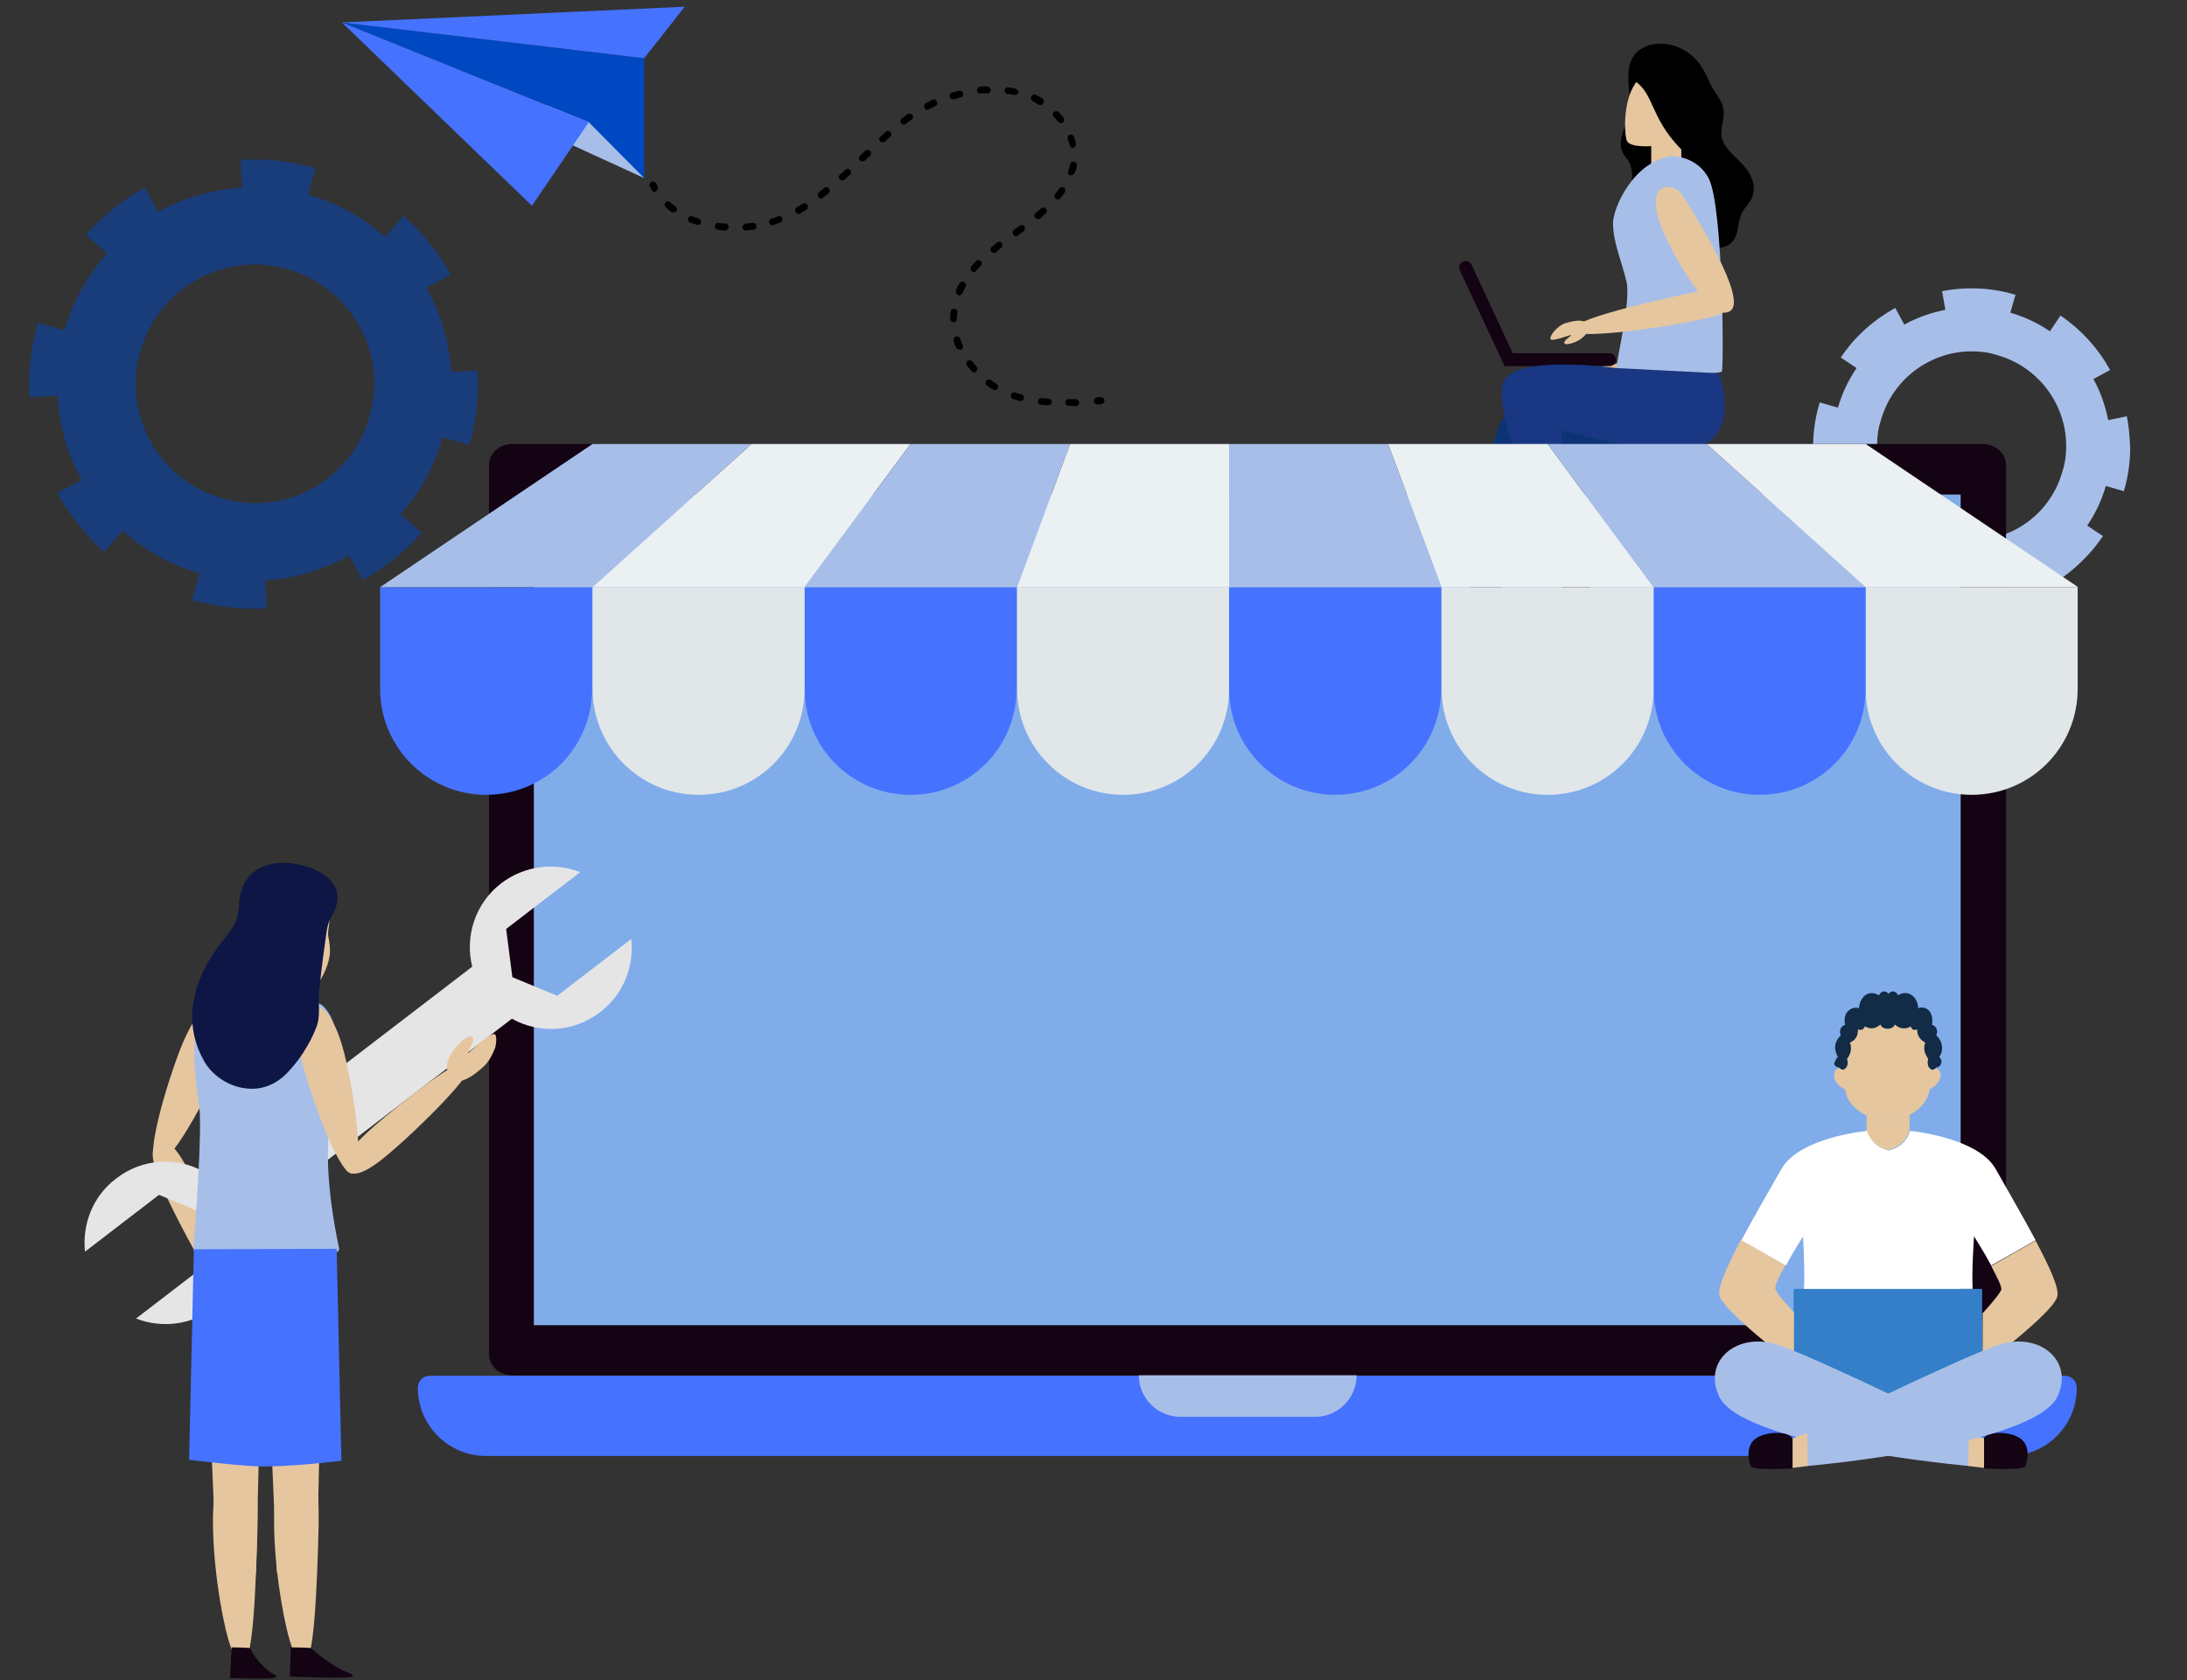 <?xml version="1.0" encoding="utf-8"?>
<!-- Generator: Adobe Illustrator 19.1.0, SVG Export Plug-In . SVG Version: 6.00 Build 0)  -->
<svg version="1.1" id="Layer_1" xmlns="http://www.w3.org/2000/svg" xmlns:xlink="http://www.w3.org/1999/xlink" x="0px" y="0px"
	 viewBox="-250 105 458 352" style="enable-background:new -250 105 458 352;" xml:space="preserve">
<rect x="-250" y="105" width="458" height="352" fill="#333333" stroke="none"/>
<style type="text/css">
	.st0{fill:#A7BFE8;}
	.st1{fill:#130313;}
	.st2{fill:#81ACEA;}
	.st3{fill:#4572FF;}
	.st4{fill:#0047C2;}
	.st5{fill:#E6C69F;}
	.st6{fill:#347FC8;}
	.st7{fill:#FFFFFF;}
	.st8{fill:#122B46;}
	.st9{fill:none;stroke:#DEBB93;stroke-width:1.196;stroke-miterlimit:10;}
	.st10{fill:#0C3374;}
	.st11{fill:#193782;}
	.st12{fill:#E1E6E9;}
	.st13{fill:#EBF0F3;}
	.st14{fill:#E5E5E6;}
	.st15{fill:#0D1644;}
	.st16{opacity:0.5;fill:#0047C2;enable-background:new    ;}
</style>
<path class="st0" d="M195.4,192.2l-3.9,0.8c-0.6-3-1.6-5.9-3.1-8.6l3.5-1.9c-2.5-4.5-6-8.4-10.4-11.4l-2.2,3.3
	c-2.5-1.7-5.2-3-8.3-3.9l1.1-3.8h-0.2c-3-0.9-6.1-1.3-9-1.3c-2.1,0-4.2,0.2-6.2,0.6l0.7,3.9c-3,0.6-5.9,1.6-8.6,3.1l-1.9-3.5
	c-4.5,2.5-8.5,6-11.4,10.4l3.3,2.2c-1.7,2.5-3,5.2-3.9,8.3l-3.8-1.1l-0.1,0.3c-0.9,3-1.3,6.1-1.3,9c0,2.1,0.2,4.1,0.6,6.1l3.9-0.7
	c0.6,3,1.6,5.9,3.1,8.6l-3.5,1.9l0,0c2.5,4.5,6,8.5,10.4,11.5l2.2-3.2c2.5,1.7,5.2,3,8.3,3.9l-1.1,3.8l0,0l0.3,0.1
	c3,0.9,6.1,1.3,9,1.3c2.2,0,4.3-0.2,6.4-0.6l-0.8-3.9c3-0.6,5.9-1.7,8.6-3.1l1.9,3.5c4.5-2.5,8.4-6.1,11.4-10.5l-3.3-2.2
	c1.7-2.5,3-5.2,3.9-8.3l3.8,1.1v-0.1c0.9-3,1.3-6.1,1.3-9C196,196.3,195.8,194.2,195.4,192.2z M162.9,218.2c-1.8,0-3.6-0.2-5.4-0.8
	c-8.7-2.5-14.4-10.4-14.4-19c0-1.8,0.2-3.6,0.8-5.4c2.5-8.7,10.4-14.4,19-14.4c1.8,0,3.6,0.2,5.4,0.8c8.7,2.5,14.4,10.4,14.4,19
	c0,1.8-0.2,3.6-0.8,5.4C179.4,212.6,171.5,218.2,162.9,218.2z"/>
<g>
	<g>
		<g>
			<path class="st1" d="M170.1,388.7c0,2.4-2.2,4.4-4.9,4.4h-307.9c-2.7,0-4.9-2-4.9-4.4V202.4c0-2.4,2.2-4.4,4.9-4.4h307.9
				c2.7,0,4.9,2,4.9,4.4V388.7z"/>
			<path class="st2" d="M160.6,382.6L160.6,382.6h-298.8l0,0v-174h298.8L160.6,382.6L160.6,382.6z"/>
			<path class="st3" d="M170.6,410h-318.8c-7.9,0-14.3-6.4-14.3-14.3l0,0c0-1.4,1.1-2.5,2.5-2.5h342.4c1.4,0,2.5,1.1,2.5,2.5l0,0
				C185,403.5,178.6,410,170.6,410z"/>
			<path class="st0" d="M34.1,393.1L34.1,393.1c0,4.8-3.9,8.7-8.7,8.7H-2.8c-4.8,0-8.7-3.9-8.7-8.7l0,0"/>
		</g>
	</g>
	<g>
		<g id="XMLID_40_">
			<g>
				<polygon class="st0" points="-115.1,142.3 -140.4,130.7 -130.8,123.6 -119.4,132.3 				"/>
				<polygon class="st4" points="-115.1,117.2 -115.1,142.3 -126.7,130.6 -178.4,109.7 				"/>
				<polygon class="st3" points="-106.6,106.4 -115.1,117.2 -178.4,109.7 				"/>
				<polygon class="st3" points="-126.7,130.6 -138.6,148.1 -178.4,109.7 				"/>
			</g>
		</g>
	</g>
	<g>
		<g>
			<path d="M-112.9,145.2c-0.2,0-0.5-0.1-0.6-0.4c-0.1-0.2-0.2-0.4-0.4-0.7c-0.2-0.4,0-0.8,0.3-1c0.4-0.2,0.8,0,1,0.3
				c0.1,0.2,0.2,0.4,0.3,0.6c0.2,0.3,0.1,0.8-0.3,1C-112.6,145.2-112.8,145.2-112.9,145.2z"/>
		</g>
		<g>
			<path d="M-26.2,190c-0.4,0-0.7-0.3-0.7-0.7c0-0.4,0.3-0.7,0.7-0.7c0.5,0,1,0,1.4,0s0.7,0.3,0.8,0.7c0,0.4-0.3,0.7-0.7,0.8
				C-25.2,190-25.7,190-26.2,190L-26.2,190z M-30.5,189.9C-30.5,189.9-30.6,189.9-30.5,189.9c-0.5,0-1-0.1-1.5-0.1
				c-0.4,0-0.7-0.4-0.6-0.8c0-0.4,0.4-0.7,0.8-0.6c0.5,0.1,0.9,0.1,1.4,0.1c0.4,0,0.7,0.4,0.7,0.8
				C-29.8,189.6-30.1,189.9-30.5,189.9z M-36.2,189c-0.1,0-0.1,0-0.2,0c-0.5-0.1-1-0.3-1.4-0.4c-0.4-0.1-0.6-0.5-0.5-0.9
				s0.5-0.6,0.9-0.5c0.4,0.2,0.9,0.3,1.3,0.4c0.4,0.1,0.6,0.5,0.5,0.9C-35.6,188.8-35.9,189-36.2,189z M-41.6,186.7
				c-0.1,0-0.3,0-0.4-0.1l-0.4-0.2c-0.3-0.2-0.6-0.4-0.9-0.6c-0.3-0.2-0.4-0.7-0.2-1s0.7-0.4,1-0.2c0.3,0.2,0.5,0.4,0.8,0.6l0.4,0.2
				c0.3,0.2,0.4,0.7,0.2,1C-41.1,186.6-41.3,186.7-41.6,186.7z M-46,183c-0.2,0-0.4-0.1-0.5-0.2c-0.3-0.4-0.7-0.8-1-1.2
				c-0.2-0.3-0.2-0.8,0.1-1s0.8-0.2,1,0.1c0.3,0.4,0.6,0.7,0.9,1.1c0.3,0.3,0.2,0.8-0.1,1C-45.7,183-45.8,183-46,183z M-49.1,178.2
				c-0.3,0-0.6-0.2-0.7-0.4c-0.2-0.5-0.4-0.9-0.5-1.4c-0.1-0.4,0.1-0.8,0.5-0.9c0.4-0.1,0.8,0.1,0.9,0.5c0.1,0.4,0.3,0.9,0.5,1.3
				c0.2,0.4,0,0.8-0.4,1C-49,178.1-49.1,178.2-49.1,178.2z M-50.3,172.5L-50.3,172.5c-0.4,0-0.7-0.3-0.7-0.7c0-0.5,0-1,0.1-1.5
				c0-0.4,0.4-0.7,0.8-0.6c0.4,0,0.7,0.4,0.6,0.8c-0.1,0.5-0.1,0.9-0.1,1.4C-49.6,172.2-49.9,172.5-50.3,172.5z M-49.1,166.9
				c-0.1,0-0.2,0-0.3-0.1c-0.4-0.2-0.5-0.6-0.4-1c0.2-0.5,0.4-0.9,0.7-1.4c0.2-0.4,0.6-0.5,1-0.3c0.4,0.2,0.5,0.6,0.3,1
				c-0.2,0.4-0.4,0.8-0.6,1.2C-48.6,166.7-48.9,166.9-49.1,166.9z M-46,162c-0.2,0-0.3-0.1-0.5-0.2c-0.3-0.3-0.3-0.7-0.1-1
				c0.3-0.4,0.7-0.7,1-1.1c0.3-0.3,0.7-0.3,1,0s0.3,0.7,0,1s-0.7,0.7-1,1C-45.6,161.9-45.8,162-46,162z M-41.8,158
				c-0.2,0-0.4-0.1-0.6-0.3c-0.3-0.3-0.2-0.8,0.1-1c0.4-0.3,0.8-0.6,1.1-0.9c0.3-0.2,0.8-0.2,1,0.1c0.2,0.3,0.2,0.8-0.1,1
				c-0.4,0.3-0.8,0.6-1.1,0.9C-41.5,158-41.6,158-41.8,158z M-37.2,154.5c-0.2,0-0.4-0.1-0.6-0.3c-0.2-0.3-0.2-0.8,0.1-1l1.2-0.9
				c0.3-0.2,0.8-0.2,1,0.1c0.2,0.3,0.2,0.8-0.1,1l-1.2,0.9C-36.9,154.5-37,154.5-37.2,154.5z M-98.2,153.3L-98.2,153.3
				c-0.6,0-1-0.1-1.5-0.2c-0.4-0.1-0.7-0.4-0.6-0.8c0.1-0.4,0.4-0.7,0.8-0.6c0.5,0.1,0.9,0.1,1.4,0.1c0.4,0,0.7,0.4,0.7,0.8
				C-97.5,153-97.8,153.3-98.2,153.3z M-93.8,153.3c-0.4,0-0.7-0.3-0.7-0.7c0-0.4,0.3-0.7,0.7-0.8c0.5,0,0.9-0.1,1.4-0.1
				c0.4-0.1,0.8,0.2,0.8,0.6c0.1,0.4-0.2,0.8-0.6,0.8C-92.8,153.2-93.3,153.2-93.8,153.3L-93.8,153.3z M-88.2,152.2
				c-0.3,0-0.6-0.2-0.7-0.5c-0.1-0.4,0.1-0.8,0.5-0.9c0.5-0.1,0.9-0.3,1.3-0.5c0.4-0.1,0.8,0,0.9,0.4c0.1,0.4,0,0.8-0.4,0.9
				c-0.5,0.2-0.9,0.3-1.4,0.5C-88,152.1-88.1,152.2-88.2,152.2z M-103.9,152.1c-0.1,0-0.2,0-0.2,0c-0.5-0.2-0.9-0.3-1.4-0.5
				c-0.4-0.2-0.5-0.6-0.4-0.9c0.2-0.4,0.6-0.5,0.9-0.4c0.4,0.2,0.9,0.3,1.3,0.5c0.4,0.1,0.6,0.5,0.5,0.9
				C-103.3,152-103.6,152.1-103.9,152.1z M-32.6,150.9c-0.2,0-0.4-0.1-0.6-0.3c-0.3-0.3-0.2-0.8,0.1-1c0.4-0.3,0.7-0.6,1.1-0.9
				c0.3-0.3,0.8-0.3,1,0c0.3,0.3,0.3,0.8,0,1c-0.4,0.3-0.7,0.7-1.1,1C-32.3,150.9-32.4,150.9-32.6,150.9z M-82.8,149.8
				c-0.3,0-0.5-0.1-0.6-0.4c-0.2-0.3-0.1-0.8,0.3-1c0.4-0.2,0.8-0.5,1.2-0.7c0.3-0.2,0.8-0.1,1,0.2c0.2,0.3,0.1,0.8-0.2,1
				c-0.4,0.3-0.8,0.5-1.3,0.8C-82.6,149.8-82.7,149.8-82.8,149.8z M-109,149.5c-0.2,0-0.3,0-0.4-0.1c-0.4-0.3-0.8-0.6-1.2-1
				c-0.3-0.3-0.3-0.7,0-1c0.3-0.3,0.7-0.3,1,0c0.3,0.3,0.7,0.6,1.1,0.9c0.3,0.2,0.4,0.7,0.1,1C-108.6,149.4-108.8,149.5-109,149.5z
				 M-28.5,146.8c-0.2,0-0.3-0.1-0.4-0.2c-0.3-0.2-0.4-0.7-0.1-1c0.3-0.4,0.6-0.7,0.8-1.1c0.2-0.3,0.7-0.4,1-0.2s0.4,0.7,0.2,1
				c-0.3,0.4-0.6,0.8-0.9,1.2C-28.1,146.7-28.3,146.8-28.5,146.8z M-78,146.6c-0.2,0-0.4-0.1-0.6-0.3c-0.2-0.3-0.2-0.8,0.1-1
				c0.4-0.3,0.7-0.6,1.1-0.9c0.3-0.3,0.8-0.2,1,0.1c0.3,0.3,0.2,0.8-0.1,1c-0.4,0.3-0.8,0.6-1.1,0.9
				C-77.7,146.5-77.9,146.6-78,146.6z M-73.6,142.8c-0.2,0-0.4-0.1-0.5-0.2c-0.3-0.3-0.3-0.8,0-1c0.4-0.3,0.7-0.7,1.1-1
				c0.3-0.3,0.8-0.3,1,0c0.3,0.3,0.3,0.8,0,1c-0.4,0.3-0.7,0.7-1.1,1C-73.3,142.7-73.5,142.8-73.6,142.8z M-25.7,141.7
				c-0.1,0-0.2,0-0.2,0c-0.4-0.1-0.6-0.5-0.4-0.9c0.1-0.3,0.2-0.6,0.3-0.9c0-0.2,0.1-0.3,0.1-0.5c0.1-0.4,0.5-0.6,0.9-0.5
				c0.4,0.1,0.6,0.5,0.5,0.9c0,0.2-0.1,0.4-0.1,0.5c-0.1,0.3-0.2,0.6-0.3,0.9C-25.1,141.5-25.4,141.7-25.7,141.7z M-69.4,138.8
				c-0.2,0-0.4-0.1-0.5-0.2c-0.3-0.3-0.3-0.7,0-1l1.1-1c0.3-0.3,0.7-0.3,1,0c0.3,0.3,0.3,0.7,0,1l-1,1
				C-69.1,138.7-69.2,138.8-69.4,138.8z M-25.3,136c-0.3,0-0.6-0.2-0.7-0.6c-0.1-0.4-0.2-0.9-0.4-1.3c-0.1-0.4,0.1-0.8,0.4-0.9
				c0.4-0.1,0.8,0.1,0.9,0.4c0.2,0.5,0.3,1,0.4,1.5C-24.6,135.5-24.9,135.9-25.3,136C-25.2,136-25.2,136-25.3,136z M-65.2,134.8
				c-0.2,0-0.4-0.1-0.5-0.2c-0.3-0.3-0.2-0.8,0.1-1c0.4-0.3,0.7-0.7,1.1-1c0.3-0.3,0.8-0.2,1,0.1c0.3,0.3,0.2,0.8-0.1,1
				c-0.4,0.3-0.7,0.6-1.1,1C-64.8,134.8-65,134.8-65.2,134.8z M-60.7,131.1c-0.2,0-0.4-0.1-0.6-0.3c-0.2-0.3-0.2-0.8,0.2-1
				c0.4-0.3,0.8-0.6,1.2-0.9c0.3-0.2,0.8-0.1,1,0.2c0.2,0.3,0.1,0.8-0.2,1c-0.4,0.3-0.8,0.5-1.2,0.8
				C-60.4,131.1-60.5,131.1-60.7,131.1z M-27.8,130.8c-0.2,0-0.4-0.1-0.6-0.3c-0.3-0.4-0.6-0.7-0.9-1c-0.3-0.3-0.3-0.7,0-1
				s0.7-0.3,1,0c0.4,0.4,0.7,0.7,1,1.1c0.2,0.3,0.2,0.8-0.1,1C-27.5,130.8-27.6,130.8-27.8,130.8z M-55.8,128
				c-0.3,0-0.5-0.1-0.6-0.4c-0.2-0.4,0-0.8,0.3-1c0.4-0.2,0.9-0.4,1.3-0.7c0.4-0.2,0.8,0,1,0.4c0.2,0.4,0,0.8-0.4,1
				c-0.4,0.2-0.9,0.4-1.3,0.6C-55.5,128-55.6,128-55.8,128z M-32.1,127c-0.1,0-0.3,0-0.4-0.1c-0.4-0.2-0.8-0.5-1.2-0.7
				c-0.4-0.2-0.5-0.6-0.3-1c0.2-0.4,0.6-0.5,1-0.3c0.4,0.2,0.9,0.5,1.3,0.7c0.3,0.2,0.4,0.7,0.2,1C-31.7,126.9-31.9,127-32.1,127z
				 M-50.4,125.8c-0.3,0-0.6-0.2-0.7-0.5c-0.1-0.4,0.1-0.8,0.5-0.9c0.5-0.2,0.9-0.3,1.4-0.4c0.4-0.1,0.8,0.1,0.9,0.5
				c0.1,0.4-0.1,0.8-0.5,0.9c-0.5,0.1-0.9,0.3-1.4,0.4C-50.3,125.8-50.3,125.8-50.4,125.8z M-37.5,124.9h-0.1
				c-0.5-0.1-0.9-0.2-1.4-0.2c-0.4-0.1-0.7-0.4-0.6-0.8c0.1-0.4,0.4-0.7,0.8-0.6c0.5,0.1,1,0.1,1.5,0.3c0.4,0.1,0.6,0.5,0.6,0.9
				C-36.9,124.6-37.2,124.9-37.5,124.9z M-44.7,124.6c-0.4,0-0.7-0.3-0.7-0.6c0-0.4,0.2-0.8,0.6-0.8c0.5-0.1,1-0.1,1.5-0.1
				c0.4,0,0.7,0.3,0.8,0.7c0,0.4-0.3,0.7-0.7,0.8C-43.7,124.5-44.2,124.5-44.7,124.6L-44.7,124.6z"/>
		</g>
		<g>
			<path d="M-20.2,189.7c-0.4,0-0.7-0.3-0.7-0.7s0.3-0.7,0.7-0.8h0.7c0.4,0,0.8,0.3,0.8,0.7s-0.3,0.7-0.7,0.8H-20.2L-20.2,189.7z"/>
		</g>
	</g>
	<g>
		<g>
			<g id="XMLID_9_">
				<g>
					<path class="st5" d="M145.1,340.1h0.2c0,0,2.4-0.4,4.6-1.6l0,0v3.3c0,0-0.6,3.2-4.5,4.1c-3.9-0.9-4.5-4.1-4.5-4.1v-3.1v-0.1
						C143.1,339.8,145.1,340.1,145.1,340.1z"/>
					<path class="st5" d="M145.3,340.1h-0.2c0,0-2.1-0.3-4.2-1.4c-2-1-4.1-2.7-4.5-5.5c0,0-2.4-1-2.3-3c0-1.9,2.1-1.4,2.1-1.4
						s-1.7-6.1,1.5-10.6s7.4-3.1,7.4-3.1h0.3c0,0,4.2-1.4,7.4,3.1c3.2,4.5,1.5,10.6,1.5,10.6s2.1-0.5,2.1,1.4s-2.3,3-2.3,3
						c-0.4,2.6-2.2,4.3-4.1,5.3C147.7,339.8,145.3,340.1,145.3,340.1z"/>
					<path class="st6" d="M165.2,388.6v0.1c-9.2,3.6-19,9.5-19.8,10c-0.8-0.5-10.6-6.4-19.8-10v-0.1V380v-5h2.1h17.5h0.3H163h2.1v5
						L165.2,388.6L165.2,388.6z"/>
					<path class="st5" d="M125.7,388.6v0.1c-1.7-0.7-3.5-1.3-5.1-1.8c-4.2-3.4-9.8-8.3-10.5-10.4c-0.5-1.7,1.7-6.5,4.5-11.8l0,0
						l9.3,5.3c-1.3,2.3-2.3,4.5-2.1,5c0.4,1.3,3.8,4.8,3.8,4.8h0.1L125.7,388.6L125.7,388.6z"/>
					<path class="st5" d="M165.2,388.6V380h0.1c0,0,3.3-3.6,3.8-4.8c0.2-0.6-0.9-2.7-2.1-5l9.3-5.3l0,0c2.8,5.3,5.1,10.1,4.5,11.8
						c-0.6,2.1-6.3,7-10.5,10.4c-1.6,0.5-3.4,1.1-5.1,1.8L165.2,388.6z"/>
					<path class="st7" d="M145.3,375h-17.5v-0.3c0.2-3.4-0.2-10.7-0.2-10.7s-2,3.1-3.6,6.1l-9.3-5.3l0,0c2.9-5.5,6.4-11.4,8.3-14.8
						c3.7-6.8,18-8.1,18-8.1s0.7,3.2,4.5,4.1c3.9-0.9,4.5-4.1,4.5-4.1s14.3,1.3,18,8.1c1.9,3.4,5.4,9.4,8.3,14.8l0,0l-9.3,5.3
						c-1.6-3-3.6-6.1-3.6-6.1s-0.5,7.2-0.3,10.7v0.3h-17.5H145.3z"/>
				</g>
			</g>
			<path class="st8" d="M134.9,326.4c-0.1-0.2-0.6-1-0.6-2.1c0.1-1.5,1.1-2.3,1.2-2.4c0-0.1-0.3-0.6-0.1-1.2c0.1-0.5,0.5-0.9,1-1
				c0-0.1-0.4-1.4,0.3-2.5c0.6-0.9,1.6-1.3,2.6-1c0.1-1.3,0.7-2.4,1.6-2.9c1.3-0.7,2.5,0.2,2.6,0.2c0,0,0.3-0.7,0.9-0.8
				c0.4-0.1,0.8,0.1,1.1,0.5c0.3-0.4,0.7-0.6,1.1-0.5c0.6,0.1,0.9,0.8,0.9,0.8c0.1-0.1,1.3-0.9,2.6-0.2c0.9,0.5,1.6,1.6,1.6,2.9
				c1-0.4,2.1,0,2.6,1c0.6,1.1,0.3,2.3,0.3,2.5c0.5,0.1,0.9,0.5,1,1c0.2,0.6-0.1,1.1-0.1,1.2c0.1,0.1,1.1,0.9,1.2,2.4
				c0.1,1.1-0.4,1.9-0.6,2.1c0.4,0.3,0.6,0.9,0.4,1.4c-0.1,0.5-0.6,0.8-1,0.8c-0.1,0.1-0.2,0.3-0.5,0.4c-0.1,0.1-0.3,0.1-0.4,0.1
				c-0.1-0.1-0.5-0.2-0.7-0.6c-0.4-0.8-0.1-1.7-0.1-1.7c-0.1-0.2-1-1.3-0.8-2.6c0-0.3,0.1-0.6,0.2-0.8c-0.2-0.1-1.2-0.6-1.6-1.8
				c-0.1-0.4-0.1-0.7-0.1-1c-0.3,0.2-0.7,0.2-1,0c-0.2-0.2-0.3-0.5-0.4-0.6c-0.2,0.2-0.8,0.5-1.7,0.4c-0.8-0.1-1.4-0.6-1.6-0.8
				c0,0-0.2,0.9-1.5,0.9l0,0l0,0l0,0l0,0c-1.3,0-1.5-0.9-1.5-0.9c-0.2,0.2-0.8,0.7-1.6,0.8c-0.8,0.1-1.4-0.3-1.7-0.4
				c0,0.1-0.1,0.4-0.4,0.6s-0.7,0.2-1,0c0,0.3,0,0.6-0.1,1c-0.3,1.3-1.4,1.7-1.6,1.8c0.1,0.2,0.2,0.5,0.2,0.8
				c0.2,1.4-0.7,2.5-0.8,2.6c0,0,0.4,1-0.1,1.7c-0.2,0.4-0.5,0.5-0.7,0.6c-0.1,0-0.2-0.1-0.4-0.1c-0.2-0.1-0.4-0.3-0.5-0.4
				c-0.4,0-0.9-0.3-1-0.8C134.4,327.2,134.5,326.7,134.9,326.4z"/>
		</g>
		<g>
			<path class="st0" d="M162.4,412.1c0,0-47.6-4.2-52.4-14.6c-3.5-7.6,4-13.7,12.6-10.7c8.7,3,39.8,18.3,39.8,18.3V412.1z"/>
			<path class="st1" d="M165.4,406.4v6.2c0,0,8.1,0.5,8.7-0.4c0.5-0.9,1.2-4.2-0.9-5.8C171.1,404.8,166.1,404.7,165.4,406.4z"/>
			<polygon class="st5" points="162.3,405.2 165.5,406.3 165.5,412.5 162.2,412.1 			"/>
			<path class="st0" d="M128.5,412.1c0,0,47.6-4.2,52.4-14.6c3.5-7.6-4-13.7-12.6-10.7c-8.7,3-39.8,18.3-39.8,18.3V412.1z"/>
			<polygon class="st5" points="128.5,405.2 125.3,406.3 125.3,412.5 128.6,412.1 			"/>
			<path class="st1" d="M125.4,406.4v6.2c0,0-8.1,0.5-8.7-0.4c-0.5-0.9-1.2-4.2,0.9-5.8C119.7,404.8,124.7,404.7,125.4,406.4z"/>
		</g>
	</g>
	<g>
		<path class="st5" d="M101.9,138.4c-0.9-0.2-4.5,0.5-5.2,1.1c-3,2.6-8.5,9.1-8.2,14.5c0.3,6.7,2.8,7.8,2.8,12.5s-1.8,14.2-1.8,15.5
			c0,1.2,19.5,0.7,19.9,0.2s-0.2-35.5-1.4-38.9C106.8,140,105.7,139.1,101.9,138.4z"/>
		<path class="st9" d="M107,189.9c0.7,3.1-1.4,6.1-4.5,6.5c-2.5,0.4-5.8,0.5-10.1-0.2c-10.7-1.6-23.5-0.5-25.5-4.5s3.9-8.7,14.5-9.2
			c9.5-0.4,21.3-2.4,23.3,0.3C105.6,184.2,106.4,187.2,107,189.9z"/>
		<path class="st9" d="M103.4,185.9c1.6,2.7,0.4,6.2-2.4,7.6c-2.3,1.1-5.4,2.2-9.7,2.8c-10.7,1.7-22.6,6.5-25.7,3.2
			s1.2-9.5,11.1-13.1c9-3.2,19.6-8.6,22.3-6.6C100.3,180.8,102.1,183.5,103.4,185.9z"/>
		<path d="M102.9,150c0.3,0.4,0.6,0.8,0.9,1.3c0.5,0.8,1,1.6,1.6,2.4c0.6,1,1.3,2,2.3,2.6c1.1,0.7,2.5,0.8,3.7,0.3
			c3-1.2,2.2-4.4,3.3-6.8c0.6-1.4,2-2.4,2.4-4c0.5-1.7-0.1-3.5-1-4.9c-1.2-1.8-2.9-3-4.3-4.7c-0.9-1.1-1.5-2.4-1.3-3.8
			c0.1-1.6,0.7-3.1,0.4-4.7c-0.4-1.9-1.9-3.4-2.7-5.1c-0.9-2-1.9-4.1-3.5-5.6c-1.7-1.6-3.8-2.6-6.1-2.8c-1.4-0.1-2.8,0-4.1,0.6
			c-5.6,2.6-2.6,9.2-3.3,13.7c-0.4,2.7-2.7,5.7-1.4,8.4c0.4,0.8,1,1.4,1.4,2.1c0.4,0.9,0.6,1.8,0.6,2.8c0,1.5-0.3,3-0.6,4.5
			c-0.2,1.1-0.6,3-0.2,4.1c0.4,1,1.5,0.2,2.2-0.2c1-0.7,1.9-1.5,3-2c1.7-0.8,4-0.5,5.5,0.6C102.2,149.1,102.6,149.5,102.9,150z"/>
		<rect x="95.8" y="132.8" class="st5" width="6.3" height="8.9"/>
		<path class="st5" d="M95.9,135.6c0,0-4.5,0.4-5.2-1.1c-0.6-1.5-0.9-9.3,2.4-12.8s9.3-2.7,11.4,0.6c2.1,3.2-2.4,13.3-5,13.4
			C96.9,135.8,95.9,135.6,95.9,135.6z"/>
		<g>
			<path class="st5" d="M66.7,187.3c6.9-6.1,14.8,26.7,14.9,35.4c0.1,8.7-4,0.4-9.3-12.5C67,197.3,64,189.7,66.7,187.3z"/>
			<path class="st1" d="M79,224.6c0,0-0.5,1.4-1.9,3.4c-1.4,2.1-2,1.9-1.9,2.5c0.1,0.5,7.9-2.5,7.9-2.5l-1.6-4.4
				C81.5,223.7,79,224.5,79,224.6z"/>
		</g>
		<g>
			<path class="st5" d="M66.8,194c9-1.9-0.5,30.5-4.8,38.1c-4.2,7.6-3.7-1.6-1.9-15.5C62,202.8,63.2,194.7,66.8,194z"/>
			<path class="st1" d="M58.8,232.5c0,0-1.1,0.9-3.4,2c-2.2,1.1-2.7,0.6-2.9,1.2c-0.2,0.5,8,1.8,8,1.8l0.8-4.6
				C61.5,232.9,58.9,232.4,58.8,232.5z"/>
		</g>
		<g>
			<path class="st1" d="M87,181.7H65.1l-9.4-20.1c-0.3-0.7,0-1.5,0.7-1.8s1.5,0,1.8,0.7l8.6,18.5H87c0.8,0,1.4,0.6,1.4,1.4
				C88.4,181.1,87.8,181.7,87,181.7z"/>
		</g>
		<path class="st0" d="M100.3,137.7c0,0,5.2,0,7.6,4.8c3,6.3,3.1,39.6,2.7,40.3c-0.5,0.9-21.5,0.9-22-0.2s3.1-14.2,2-18.7
			s-2.8-8.2-2.8-12.2C87.8,148.6,92.1,138.6,100.3,137.7z"/>
		<path class="st10" d="M88.6,182.7c0,0-20.4,5.2-23.9,10.1c-3.5,4.8-7,35.9-7,35.9l5.9,1.3c3.8-8,8.4-26.5,10.4-27.2
			s21.3-4.7,21.3-4.7l0.3-11.2L88.6,182.7z"/>
		<path class="st11" d="M88.5,182.1c-8.2-1-22.4-1.8-23.8,3.3c-2.2,8.3,12.3,37.4,12.3,37.4l5-1.7c-1.6-13.7-5.6-24.8-5-25.7
			c0.6-0.9,14.6,5.1,26.5,3.7c11.8-1.4,6.5-15.9,6.5-15.9L88.5,182.1z"/>
		<g>
			<path class="st5" d="M99,144.2c1.3-0.2,2.6,0.6,3.3,1.7c3.2,4.9,13.6,21.7,10.1,24.2c-4.1,3-12.4-12.4-14.3-17.1
				C96.5,149,95.8,144.6,99,144.2z"/>
			<path class="st5" d="M111.2,166.5c-0.9-0.9-2.2-1.2-3.4-0.9c-6,1.2-27.9,5.8-28.5,8.4c-0.7,3.1,31-2.1,31.7-3.6
				C111.6,169.2,112.6,167.9,111.2,166.5z"/>
			<path class="st5" d="M82.4,173.3c-0.3-1.9-3.5-0.9-4.6-0.6c-1.7,0.6-3.3,2.6-3.1,3.3c0.2,0.7,4.1-0.9,4.3-0.8
				c0.2,0.1-1.6,1.1-1.4,1.7c0.3,0.6,2.9-0.3,3.7-1.1C82.2,175.1,82.6,174.5,82.4,173.3z"/>
		</g>
		<g>
			<path d="M106.3,138.7c0,0-1.8,0-4.5-2.7c-6.3-6.6-5.3-11.2-9.5-14.1c0,0,0.4-6.7,5.7-6.3c5.3,0.4,9.7,7.9,9.8,10.9
				C108,129.5,106.3,138.7,106.3,138.7z"/>
		</g>
	</g>
</g>
<path class="st12" d="M140.7,228v21.3c0,12.3,10,22.2,22.2,22.2c12.3,0,22.2-9.9,22.2-22.2V228H140.7z"/>
<path class="st3" d="M96.3,228v21.3c0,12.3,10,22.2,22.2,22.2c12.3,0,22.2-9.9,22.2-22.2V228H96.3z"/>
<path class="st12" d="M51.9,228v21.3c0,12.3,10,22.2,22.2,22.2c12.3,0,22.2-9.9,22.2-22.2V228H51.9z"/>
<path class="st3" d="M7.4,228v21.3c0,12.3,10,22.2,22.2,22.2c12.3,0,22.2-9.9,22.2-22.2V228H7.4z"/>
<path class="st12" d="M-37,228v21.3c0,12.3,10,22.2,22.2,22.2c12.3,0,22.2-9.9,22.2-22.2V228H-37z"/>
<path class="st3" d="M-81.5,228v21.3c0,12.3,9.9,22.2,22.2,22.2s22.2-9.9,22.2-22.2V228H-81.5z"/>
<path class="st12" d="M-125.9,228v21.3c0,12.3,10,22.2,22.2,22.2c12.3,0,22.2-9.9,22.2-22.2V228H-125.9z"/>
<path class="st3" d="M-170.4,228v21.3c0,12.3,10,22.2,22.2,22.2c12.3,0,22.2-9.9,22.2-22.2V228H-170.4z"/>
<polygon class="st0" points="-92.6,198 -125.9,198 -170.4,228 -125.9,228 "/>
<polygon class="st13" points="-59.3,198 -92.6,198 -125.9,228 -81.5,228 "/>
<polygon class="st0" points="-25.9,198 -59.3,198 -81.5,228 -37,228 "/>
<polygon class="st13" points="7.4,198 -25.9,198 -37,228 7.4,228 "/>
<polygon class="st0" points="40.7,198 7.4,198 7.4,228 51.9,228 "/>
<polygon class="st13" points="74.1,198 40.7,198 51.9,228 96.3,228 "/>
<polygon class="st0" points="107.4,198 74.1,198 96.3,228 140.7,228 "/>
<polygon class="st13" points="140.7,198 107.4,198 140.7,228 185.2,228 "/>
<g>
	<path class="st5" d="M-207.2,369.8l24.7-1l1.1-42.2l-1.8-10.6l-11.4-4.2l-7.3,1.4c-4.2,0.8-7.1,4.5-7,8.8l2.7,29.8L-207.2,369.8z"
		/>
	<path class="st5" d="M-197.3,306.6v8.5c0,0,1.8,1.1,6,1.1c2.3,0,2.8-1.1,2.8-1.1V312L-197.3,306.6z"/>
	<path class="st5" d="M-198.3,300.3c0,0.3,0,0.6,0,0.9c0,0.1,0,0.2,0,0.3c-0.2,5,3,10.4,7.9,11.2c0,0,0,0,0.1,0c0,0,0.1,0,0.2,0
		c1,0.1,4.8,0.4,6.2-1.1c1.6-1.8,3-5.1,3-7.3s-0.4-2.8-0.4-3.7c0-0.7,0.4-2.9,0.4-3.9c0-4.5-3-8.9-8.4-8.9
		C-197.3,287.8-198.5,294.9-198.3,300.3z"/>
	<g>
		<path class="st5" d="M-217.2,348.6c2.6,1.1,10.5-13.7,13.3-20.2c2.8-6.5,3.9-12.2,0.7-13.5c-3.2-1.3-6.5,3.4-9.1,10
			C-214.9,331.6-219.8,347.5-217.2,348.6z"/>
		<g>
			<path class="st5" d="M-202.3,375.9c2.3-1.1-4.8-18.3-7-23.1s-4.9-9.7-7.5-8.5c-2.6,1.2-0.6,6.4,1.6,11.2
				C-213,360.2-204.6,376.9-202.3,375.9z"/>
			<path class="st5" d="M-204.2,371.4c-2.8,1-0.4,5.8,0.5,7.4c1.4,2.6,5.4,3.9,6.4,3.3c1-0.5-2.7-6.2-2.5-6.5
				c0.1-0.3,1.8,2.9,2.7,2.3c0.9-0.6-1.3-4.4-2.8-5.6C-201.3,371.2-202.4,370.8-204.2,371.4z"/>
		</g>
	</g>
	<path class="st14" d="M-142.7,309.7l-1.3-10.1l15.5-11.9c-5.3-2.1-11.6-1.4-16.5,2.3c-5.5,4.2-7.7,11.2-6.1,17.5l-56.1,43
		c-5.7-3.2-13-2.9-18.5,1.4c-4.9,3.7-7.1,9.6-6.5,15.3l15.5-11.9l9.4,3.9l1.3,10.1l-15.5,11.9c5.3,2.1,11.6,1.4,16.5-2.3
		c5.5-4.2,7.7-11.2,6.1-17.5l56.1-43c5.7,3.2,13,2.9,18.5-1.4c4.9-3.7,7.1-9.6,6.5-15.3l-15.5,11.9L-142.7,309.7z"/>
	<path class="st5" d="M-189.8,366.5c-2.6,0.2-5,3.5-5.3,7.3c-0.2,3-0.1,6.8,0.6,11.6c1.8,11.8,1.5,26.8,5,27.8s7.2-7.3,7.1-19.5
		c-0.1-11,1.1-25.2-1.3-26.6C-184.8,366.3-187.5,366.3-189.8,366.5z"/>
	<g>
		<path class="st5" d="M-186.6,410.3c-9.8-3-5.4,31.7-2.1,40.2s4.5-1.2,5.1-15.8C-183,420-182.8,411.4-186.6,410.3z"/>
	</g>
	<path class="st5" d="M-202.5,366.5c-2.6,0.2-5,3.5-5.3,7.3c-0.2,3-0.1,6.8,0.6,11.6c1.8,11.8,1.5,26.8,5,27.8s7.2-7.3,7.1-19.5
		c-0.1-11,1.1-25.2-1.3-26.6C-197.6,366.3-200.2,366.3-202.5,366.5z"/>
	<g>
		<path class="st5" d="M-199.4,410.3c-9.8-3-5.4,31.7-2.1,40.2s4.5-1.2,5.1-15.8C-195.8,420-195.5,411.4-199.4,410.3z"/>
	</g>
	<path class="st0" d="M-182.4,315.7c1.7,1.6,3,4.4,3.4,10.1c0.1,1.6,1.3,6-0.9,11.3c-3.3,8.2,0,25.3,0.9,29.3
		c0.1,0.5-0.2,0.9-0.7,0.9l-28.4,0.5c-0.8,0-1.5-0.7-1.4-1.5c0.5-5.7,1.9-25.1,1.2-29.8c-2.6-16.5,0-21.8,4.6-23.1
		C-196.8,311.4-184.1,314.1-182.4,315.7z"/>
	<polygon class="st5" points="-195.2,385.8 -196.4,434.6 -204.6,434.4 -206.7,386.3 	"/>
	<polygon class="st5" points="-182.6,385.8 -183.7,434.6 -192,434.4 -194.1,386.3 	"/>
	<path class="st3" d="M-209.4,366.7l-1,44.1c0,0,12.1,1.5,16.1,1.4c7.2-0.1,15.8-1.2,15.8-1.2l-1-44.4L-209.4,366.7z"/>
	<g>
		<path class="st5" d="M-151.4,327.4c-1.7-1.9-16,9.8-20,13.3c-3.9,3.4-7.8,7.4-6,9.5c1.9,2.1,6.3-1.2,10.2-4.7
			C-163.2,342.1-149.8,329.3-151.4,327.4z"/>
		<path class="st5" d="M-176.1,350.8c2.7-0.7,0.1-17.1-1.5-23.9c-1.6-6.9-4.1-12-7.5-11.1c-3.4,0.9-3.1,6.6-1.2,13.3
			C-184.4,335.9-178.8,351.5-176.1,350.8z"/>
		<path class="st5" d="M-146.3,321.7c-0.7-0.7-4.3,2.8-5.4,3.7c-0.2,0.1-0.3,0.2-0.3,0.2s0-0.1,0-0.2c0.2-0.6,1.6-2.5,0.9-3.2
			c-0.8-0.7-3.6,2-4.5,3.7c-0.1,0.1-0.1,0.2-0.2,0.3c-0.8,1.7-0.9,2.8,0.1,4.4c1.7,2.5,5.7-1,7-2.2c1.1-1,1.9-2.6,2.4-3.9
			C-146,323.3-146,322.1-146.3,321.7z"/>
	</g>
	<path class="st15" d="M-179.4,294c0,0.3-0.1,0.5-0.2,0.8c-0.3,1.2-1.1,2.2-1.5,3.3c-0.5,1.3-0.6,2.8-0.8,4.2
		c-0.5,3.4-0.9,6.9-1.3,10.4c-0.2,2.6,0.4,5.2-0.6,7.6c-1.3,3.4-3.7,7.1-6.2,9.6c-2.3,2.3-5.2,3.5-8.5,3.1c-3.6-0.4-7.1-2.7-8.8-5.8
		c-1.8-3.2-2.7-6.9-2.4-10.6c0.4-5.2,2.8-10,6-14.1c1.1-1.4,2.3-2.8,3.1-4.5c0.8-1.9,0.5-3.9,1-5.9c0.5-1.9,1.5-3.6,3.1-4.7
		c3.2-2.2,7.5-1.9,11-0.8C-182,287.8-178.8,290-179.4,294z"/>
	<path class="st1" d="M-184.8,450.3c0,0,1.5,1.5,4.6,3.5c3.2,2,4,1.6,4.1,2.3c0.1,0.7-13.2,0.1-13.2,0.1l0.2-6.1
		C-189.1,450.1-184.8,450.1-184.8,450.3z"/>
	<path class="st1" d="M-197.6,450.3c0,0,0.7,1.8,2.9,3.9c1.9,1.8,2.6,1.5,2.5,2.1s-9.6,0.2-9.6,0.2l0.3-6.4
		C-201.6,450.1-197.6,450.1-197.6,450.3z"/>
</g>
<path class="st16" d="M-155.5,182.9c-0.4-6.2-2.2-12.3-5.2-17.6l5.1-2.8c-2.6-4.6-5.9-8.8-9.9-12.3l-3.9,4.4
	c-4.5-4-9.9-7.1-16.1-8.8l1.6-5.6h-0.1c-4.3-1.2-8.6-1.8-12.8-1.8c-0.9,0-1.8,0-2.8,0.1l0.3,5.8c-6.2,0.4-12.3,2.2-17.6,5.1
	l-2.8-5.1c-4.6,2.6-8.8,5.9-12.3,9.9l4.4,3.9c-4,4.5-7.1,9.9-8.9,16.1l-5.6-1.6v0.1c-1.2,4.3-1.8,8.6-1.8,12.8c0,0.9,0,1.8,0.1,2.7
	l5.8-0.3c0.4,6.3,2.2,12.3,5.1,17.6l-5.1,2.8c2.6,4.6,5.9,8.8,9.8,12.3l3.9-4.4c4.5,4,9.9,7.1,16.1,8.9l-1.6,5.6h0.1
	c4.3,1.2,8.6,1.8,12.8,1.8c0.9,0,1.9,0,2.8-0.1l-0.4-5.8c6.2-0.4,12.2-2.2,17.6-5.2l2.9,5.1c4.6-2.6,8.8-5.9,12.3-9.9l-4.4-3.9
	c4-4.5,7.1-9.9,8.8-16.1l5.6,1.6l0,0c1.2-4.3,1.8-8.6,1.8-12.8c0-0.9,0-1.9-0.1-2.8L-155.5,182.9z M-206.9,221.5L-206.9,221.5l0.3-1
	L-206.9,221.5z M-172.6,192.2c-3.1,11-13.1,18.2-24,18.2c-2.2,0-4.5-0.3-6.8-1c-11-3.1-18.2-13.1-18.2-24c0-2.2,0.3-4.5,1-6.8
	c3.1-11,13.1-18.2,24-18.2c2.2,0,4.5,0.3,6.8,1c11,3.1,18.2,13.1,18.2,24C-171.7,187.6-172,189.9-172.6,192.2z"/>
</svg>
